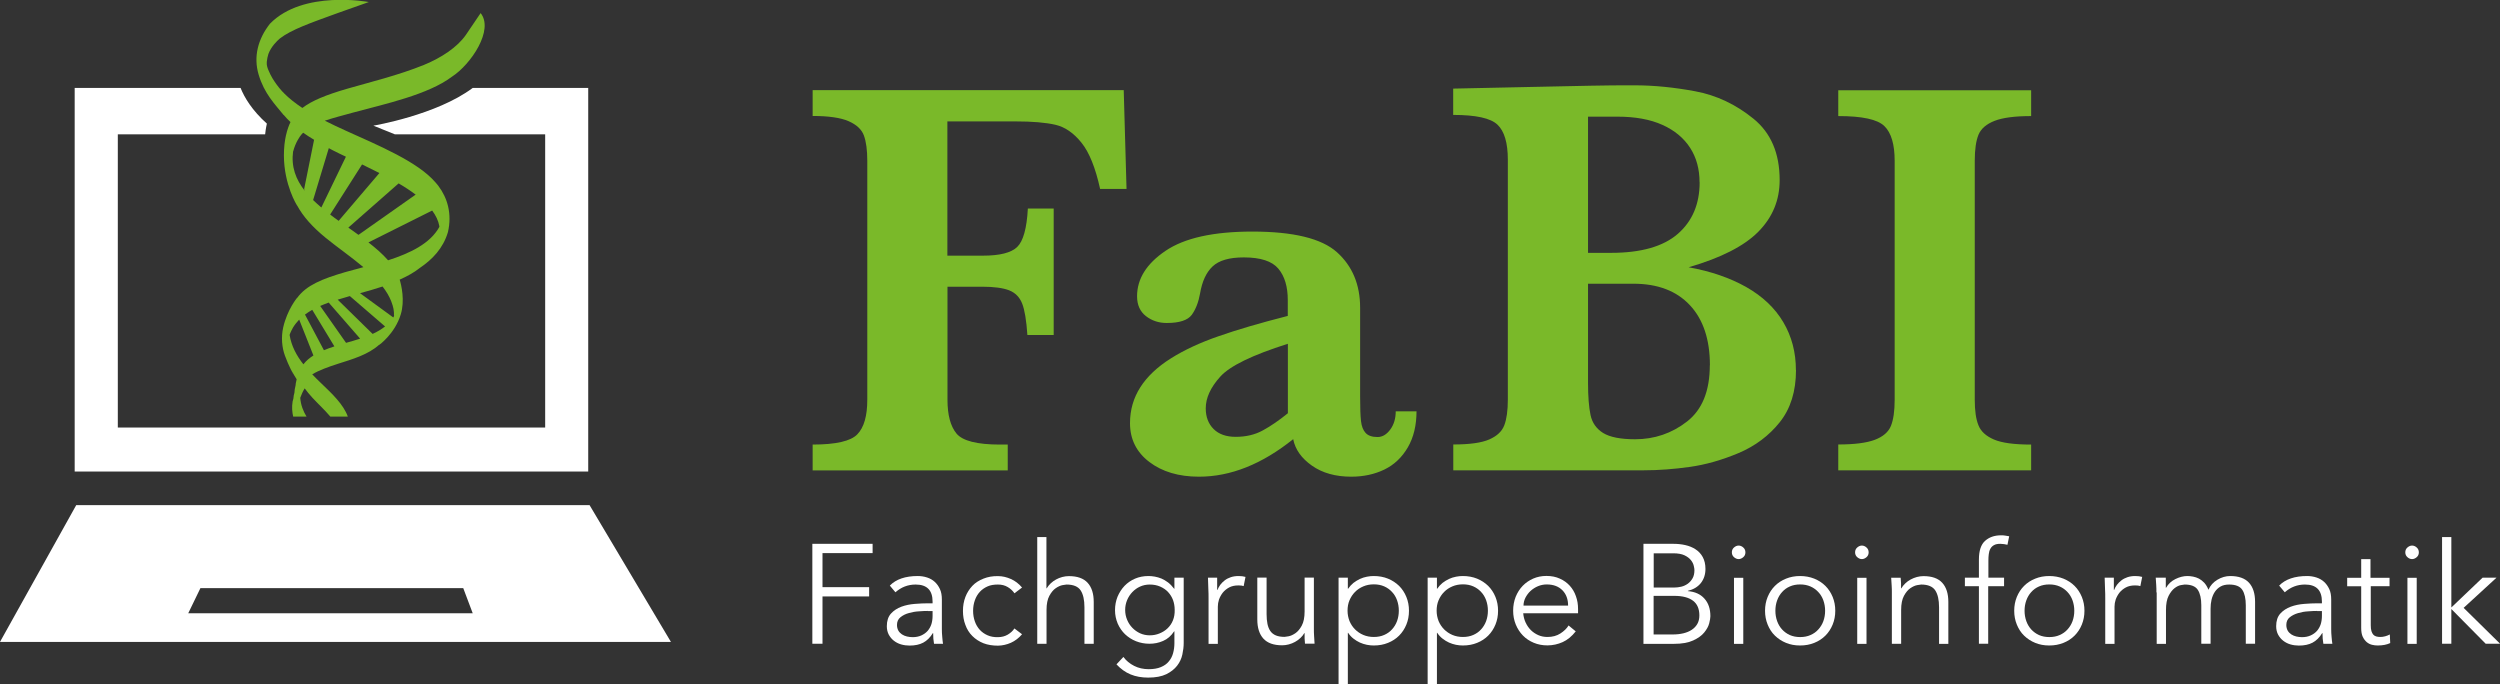 <?xml version="1.0" encoding="UTF-8"?> <svg xmlns="http://www.w3.org/2000/svg" id="Ebene_2" data-name="Ebene 2" viewBox="0 0 258.45 70.76"><rect x="0" y="0" width="258.45" height="70.76" fill="#333333" stroke="none"/><defs><style> .cls-1 { fill: #7ab929; } .cls-1, .cls-2 { stroke-width: 0px; } .cls-2 { fill: #fff; } </style></defs><g id="Ebene_3" data-name="Ebene 3"><g><path class="cls-1" d="m116.45,19.53h-2.72c-.48-2.18-1.12-3.78-1.93-4.78-.8-1-1.7-1.62-2.69-1.85-1-.23-2.38-.35-4.16-.35h-7.01v13.88h3.68c1.74,0,2.92-.3,3.54-.9.62-.6.99-1.92,1.1-3.97h2.67v13.07h-2.72c-.1-1.51-.28-2.59-.54-3.25-.26-.66-.71-1.11-1.33-1.36-.63-.25-1.57-.38-2.83-.38h-3.56v11.68c0,1.58.31,2.75.94,3.51.63.75,2.12,1.13,4.48,1.13h.81v2.67h-20.17v-2.67c2.39,0,3.94-.35,4.62-1.06.69-.71,1.03-1.9,1.03-3.58v-24.69c0-1.12-.12-1.99-.35-2.62-.23-.63-.76-1.12-1.58-1.48-.82-.36-2.06-.54-3.72-.54v-2.67h32.16l.29,10.2Z"></path><path class="cls-1" d="m146.44,42.5c0,1.47-.3,2.72-.9,3.75-.6,1.03-1.41,1.8-2.42,2.29-1.01.49-2.16.74-3.43.74-1.62,0-2.98-.38-4.06-1.14-1.08-.76-1.73-1.67-1.94-2.74-3.23,2.59-6.47,3.88-9.74,3.88-2.09,0-3.8-.51-5.13-1.52-1.33-1.01-2-2.35-2-4.01,0-1.37.36-2.61,1.07-3.72.71-1.11,1.76-2.1,3.14-2.97,1.38-.87,3.03-1.64,4.94-2.3,1.91-.67,4.3-1.37,7.16-2.1v-1.65c0-1.37-.32-2.45-.97-3.23-.65-.78-1.84-1.17-3.58-1.17-1.49,0-2.56.31-3.22.93-.66.62-1.09,1.56-1.3,2.81-.16.89-.44,1.62-.85,2.19-.42.57-1.28.85-2.59.85-.81,0-1.53-.23-2.14-.7s-.93-1.15-.93-2.06c0-1.8.97-3.36,2.93-4.69,1.95-1.33,4.94-2,8.98-2,4.25,0,7.17.71,8.76,2.14,1.59,1.43,2.39,3.34,2.39,5.74v9.16c0,1.16.03,2.01.09,2.55s.22.95.48,1.23c.26.28.67.42,1.23.42.5,0,.94-.26,1.32-.78.38-.52.56-1.15.56-1.88h2.14Zm-13.3.23v-7.19c-3.67,1.16-6,2.29-7,3.41-1,1.11-1.49,2.2-1.49,3.26,0,.89.27,1.6.81,2.14.54.54,1.3.81,2.29.81,1.06,0,2-.22,2.81-.67.81-.44,1.67-1.03,2.58-1.77Z"></path><path class="cls-1" d="m185.67,38.25c0,2.2-.56,4-1.68,5.4-1.12,1.4-2.54,2.46-4.26,3.19-1.72.72-3.4,1.2-5.04,1.43-1.64.23-3.23.35-4.75.35h-19.7v-2.67c1.68,0,2.92-.17,3.72-.52.8-.35,1.32-.84,1.56-1.48.24-.64.36-1.52.36-2.64v-24.8c0-1.74-.36-2.95-1.07-3.62-.71-.68-2.24-1.01-4.58-1.01v-2.72c2.8-.06,5.47-.12,8-.17,2.53-.06,4.61-.1,6.24-.13,1.63-.03,2.78-.04,3.43-.04h1.07c2.01,0,4.11.21,6.3.62,2.19.41,4.19,1.36,6,2.83,1.81,1.47,2.71,3.58,2.71,6.35,0,2.07-.73,3.84-2.2,5.33-1.47,1.49-3.87,2.71-7.21,3.68,2.28.41,4.26,1.09,5.95,2.04,1.69.96,2.97,2.17,3.84,3.64.87,1.47,1.3,3.12,1.3,4.96Zm-9.97-19.41c0-1.35-.32-2.54-.97-3.55-.65-1.01-1.6-1.81-2.87-2.38-1.26-.57-2.82-.85-4.65-.85h-3.04v14.08h2.38c3.11,0,5.41-.66,6.91-1.97,1.5-1.31,2.25-3.09,2.25-5.33Zm1.07,18.92c0-2.66-.69-4.74-2.07-6.21-1.38-1.48-3.33-2.22-5.84-2.22h-4.69v10.23c0,1.43.09,2.54.26,3.35.17.8.61,1.42,1.3,1.85.7.43,1.8.65,3.3.65,2.01,0,3.8-.61,5.37-1.83s2.36-3.16,2.36-5.82Z"></path><path class="cls-1" d="m209.98,48.62h-19.94v-2.67c1.66,0,2.92-.16,3.77-.48.85-.32,1.41-.8,1.67-1.43.26-.64.39-1.54.39-2.72v-24.69c0-1.7-.35-2.9-1.06-3.59-.71-.7-2.29-1.04-4.77-1.04v-2.67h19.94v2.67c-1.66,0-2.92.16-3.77.49-.85.33-1.41.81-1.67,1.43-.26.63-.39,1.53-.39,2.71v24.69c0,1.12.12,2,.38,2.64.25.64.79,1.13,1.61,1.48.82.35,2.1.52,3.84.52v2.67Z"></path></g><g><path class="cls-2" d="m85.03,66.55h-1.05v-10.33h6.23v.96h-5.18v3.52h4.82v.96h-4.82v4.89Z"></path><path class="cls-2" d="m96.41,62.37v-.17c0-1.18-.58-1.77-1.75-1.77-.8,0-1.49.27-2.09.8l-.58-.69c.64-.66,1.61-.99,2.89-.99.33,0,.65.05.96.15.31.1.57.25.79.45.22.2.4.45.54.75.14.3.2.66.2,1.08v3.05c0,.26.01.54.04.82.02.29.05.52.08.71h-.93c-.03-.17-.05-.35-.07-.54-.01-.19-.02-.38-.02-.57h-.03c-.28.46-.62.79-1,.99-.38.2-.85.3-1.41.3-.3,0-.59-.04-.87-.12-.28-.08-.53-.21-.75-.38-.22-.17-.39-.38-.53-.63-.13-.25-.2-.54-.2-.87,0-.55.14-.99.43-1.31.29-.32.65-.55,1.08-.71.43-.16.89-.25,1.39-.29.49-.04.94-.06,1.35-.06h.48Zm-.5.79c-.24,0-.55.01-.91.04-.37.02-.71.08-1.05.18-.34.09-.62.24-.86.43-.24.19-.36.46-.36.8,0,.22.05.41.14.58.09.16.22.29.37.39.16.1.33.18.52.22.19.04.38.07.58.07.35,0,.65-.06.91-.18.26-.12.47-.27.65-.47.17-.2.3-.43.39-.7.08-.27.12-.55.12-.85v-.5h-.5Z"></path><path class="cls-2" d="m104.87,61.33c-.17-.25-.4-.47-.69-.64-.3-.18-.63-.26-1.01-.26-.4,0-.76.05-1.07.19-.32.14-.59.33-.81.57-.22.24-.39.53-.51.87-.12.34-.18.7-.18,1.09s.06.75.18,1.09c.12.34.29.63.51.87.22.24.49.43.81.57.32.14.67.2,1.07.19.38,0,.72-.09,1.01-.26.3-.18.53-.39.69-.64l.79.6c-.34.4-.73.69-1.15.88-.43.19-.87.29-1.34.3-.55,0-1.06-.08-1.5-.25-.45-.18-.83-.43-1.15-.75s-.56-.7-.72-1.15c-.17-.44-.25-.92-.25-1.44s.08-.99.25-1.44c.17-.44.41-.82.72-1.15s.7-.57,1.15-.75c.45-.18.95-.27,1.5-.26.47,0,.91.11,1.34.3.43.19.81.48,1.15.88l-.79.6Z"></path><path class="cls-2" d="m107.22,55.52h.96v5.3h.03c.11-.18.24-.35.41-.51.17-.16.35-.29.55-.4.2-.11.42-.2.65-.26s.45-.09.68-.09c.88,0,1.52.23,1.94.69.42.46.63,1.12.63,1.98v4.33h-.96v-3.78c0-.76-.13-1.34-.39-1.74s-.75-.61-1.46-.61c-.05,0-.18.02-.41.06-.22.04-.46.15-.71.32-.25.17-.47.44-.66.79-.19.35-.29.84-.29,1.46v3.5h-.96v-11.03Z"></path><path class="cls-2" d="m116.15,67.93c.28.38.65.68,1.1.91.45.23.96.34,1.51.34.49,0,.9-.07,1.24-.21s.62-.33.82-.58c.21-.24.36-.53.45-.85.09-.33.14-.67.14-1.04v-1.23h-.03c-.31.47-.69.8-1.14.99-.45.2-.92.29-1.41.29s-.96-.09-1.39-.26c-.43-.17-.81-.42-1.13-.72-.32-.31-.57-.67-.76-1.1-.18-.43-.28-.89-.28-1.39s.09-.96.26-1.39c.18-.43.42-.8.72-1.12.31-.32.67-.57,1.09-.75.42-.18.89-.27,1.39-.27.2,0,.42.02.65.06.23.04.46.11.69.2.23.1.45.23.68.4.22.17.43.39.63.65h.03v-1.14h.96v6.77c0,.37-.05.76-.14,1.18-.09.42-.27.8-.54,1.15-.27.35-.64.64-1.12.88-.48.23-1.1.35-1.87.35-.68,0-1.29-.11-1.82-.33-.54-.22-1.02-.57-1.46-1.04l.71-.76Zm.17-4.87c0,.36.07.7.2,1.01.13.32.31.59.54.83.23.24.5.43.8.57.31.14.64.21,1,.21s.68-.06,1-.19c.32-.13.6-.3.84-.53.24-.23.43-.5.56-.83.13-.32.19-.68.18-1.08,0-.36-.06-.7-.17-1.01-.12-.32-.29-.59-.51-.83-.22-.24-.5-.43-.82-.57-.32-.14-.68-.21-1.08-.21-.36,0-.69.07-1,.21-.31.14-.57.33-.8.57-.23.24-.41.52-.54.83-.13.32-.2.65-.2,1.01Z"></path><path class="cls-2" d="m124.94,61.85c0-.3,0-.61-.02-.92-.01-.31-.03-.72-.04-1.21h.95v1.27h.03c.07-.18.17-.36.29-.53.13-.17.28-.32.46-.46.18-.14.39-.25.63-.33.24-.08.51-.12.81-.12.27,0,.51.03.71.09l-.19.95c-.13-.05-.31-.07-.55-.07-.37,0-.69.07-.95.21-.26.14-.48.32-.66.54-.17.22-.3.46-.39.71-.08.25-.12.5-.12.73v3.85h-.96v-4.7Z"></path><path class="cls-2" d="m134.91,66.55c-.02-.18-.03-.37-.04-.55,0-.18,0-.36,0-.55h-.03c-.11.19-.24.36-.41.51-.17.16-.35.29-.55.4-.2.11-.42.2-.65.26-.23.06-.46.09-.68.09-.88,0-1.52-.23-1.94-.69-.42-.46-.63-1.12-.63-1.98v-4.33h.96v3.78c0,.38.03.71.09,1.01.06.29.16.54.3.74.14.2.33.35.57.45.24.1.54.15.9.15.05,0,.18-.02.41-.06.22-.04.46-.15.71-.32.25-.17.47-.44.66-.79.19-.35.29-.84.29-1.46v-3.5h.96v5.33c0,.18,0,.42.02.7.01.28.03.55.05.8h-.99Z"></path><path class="cls-2" d="m138.38,59.72h.96v1.14h.03c.16-.23.34-.43.55-.6.21-.16.44-.3.67-.41s.47-.18.72-.23c.25-.05.48-.07.71-.07.54,0,1.02.09,1.47.27.44.18.82.43,1.15.75.32.32.57.7.75,1.14.18.44.27.91.27,1.43s-.09.99-.27,1.43c-.18.44-.43.82-.75,1.14-.32.32-.7.57-1.15.75-.44.18-.93.27-1.47.27-.22,0-.46-.02-.71-.07-.25-.05-.49-.13-.72-.23-.23-.11-.46-.24-.67-.41-.21-.16-.4-.37-.55-.6h-.03v5.34h-.96v-11.03Zm6.23,3.41c0-.38-.06-.73-.18-1.07-.12-.33-.29-.62-.52-.86-.22-.24-.49-.44-.81-.58-.32-.14-.67-.21-1.07-.21s-.76.07-1.09.21c-.33.14-.62.33-.86.58-.24.24-.43.53-.57.86-.14.33-.2.69-.2,1.07s.07.73.2,1.07c.14.33.33.62.57.86.24.24.53.44.86.58.33.14.7.21,1.09.21s.76-.07,1.07-.21c.32-.14.59-.33.81-.58.22-.24.4-.53.52-.86.12-.33.18-.69.18-1.07Z"></path><path class="cls-2" d="m147.59,59.72h.96v1.14h.03c.16-.23.34-.43.55-.6.21-.16.44-.3.67-.41s.47-.18.72-.23c.25-.05.48-.07.71-.07.54,0,1.02.09,1.47.27.44.18.82.43,1.15.75.32.32.57.7.75,1.14.18.44.27.91.27,1.43s-.09.99-.27,1.43c-.18.44-.43.82-.75,1.14-.32.32-.7.57-1.15.75-.44.18-.93.27-1.47.27-.22,0-.46-.02-.71-.07-.25-.05-.49-.13-.72-.23-.23-.11-.46-.24-.67-.41-.21-.16-.4-.37-.55-.6h-.03v5.34h-.96v-11.03Zm6.23,3.41c0-.38-.06-.73-.18-1.07-.12-.33-.29-.62-.52-.86-.22-.24-.49-.44-.81-.58-.32-.14-.67-.21-1.07-.21s-.76.07-1.09.21c-.33.14-.62.33-.86.58-.24.24-.43.53-.57.86-.14.33-.2.69-.2,1.07s.07.73.2,1.07c.14.33.33.62.57.86.24.24.53.44.86.58.33.14.7.21,1.09.21s.76-.07,1.07-.21c.32-.14.59-.33.81-.58.22-.24.4-.53.52-.86.12-.33.18-.69.18-1.07Z"></path><path class="cls-2" d="m157.47,63.4c.03.34.11.66.25.96.14.3.32.56.54.78.22.22.48.39.77.52.29.13.61.19.95.19.52,0,.96-.12,1.33-.36.37-.24.66-.51.85-.83l.74.61c-.41.52-.86.89-1.35,1.11-.49.22-1.02.34-1.58.34-.51,0-.98-.09-1.41-.27-.43-.18-.81-.43-1.12-.75-.31-.32-.56-.7-.74-1.14-.18-.44-.27-.92-.27-1.43s.09-.99.26-1.43c.18-.44.42-.82.73-1.14.31-.32.68-.57,1.09-.75.42-.18.87-.27,1.36-.27.52,0,.98.09,1.39.28.41.18.75.43,1.03.74.28.31.49.67.63,1.08.15.41.22.85.22,1.32v.44h-5.69Zm4.64-.79c0-.65-.19-1.18-.58-1.58-.39-.4-.93-.61-1.63-.61-.31,0-.61.06-.9.18-.29.12-.55.29-.77.49-.22.2-.39.44-.53.7-.13.26-.2.54-.2.82h4.61Z"></path><path class="cls-2" d="m169.9,56.22h3.08c.43,0,.84.04,1.24.13.4.09.75.23,1.07.44.31.2.56.47.74.8.18.33.28.74.28,1.23,0,.56-.16,1.05-.47,1.45-.32.4-.77.67-1.35.81v.03c.73.06,1.3.31,1.71.77.41.45.62,1.06.62,1.82,0,.17-.04.41-.12.73-.08.32-.26.64-.52.96s-.64.59-1.14.82-1.16.35-1.99.35h-3.15v-10.33Zm1.05,4.52h2.12c.25,0,.5-.03.75-.09.25-.06.47-.17.67-.31.2-.15.36-.33.49-.56.13-.23.19-.51.19-.84,0-.11-.02-.26-.07-.45-.04-.19-.14-.39-.29-.58-.15-.19-.37-.36-.66-.5-.29-.14-.69-.21-1.18-.21h-2.01v3.56Zm0,4.85h2.01c.38,0,.73-.04,1.07-.12.33-.08.62-.2.86-.36.24-.16.44-.36.58-.61.14-.24.21-.54.21-.88,0-.68-.22-1.19-.66-1.52-.44-.33-1.08-.5-1.93-.5h-2.14v3.97Z"></path><path class="cls-2" d="m180.44,57.1c0,.21-.07.37-.22.5-.15.13-.31.2-.48.2s-.33-.07-.48-.2c-.15-.13-.22-.3-.22-.5s.07-.37.22-.5c.15-.13.31-.2.48-.2s.34.07.48.2c.15.13.22.3.22.5Zm-.22,9.46h-.96v-6.83h.96v6.83Z"></path><path class="cls-2" d="m189.73,63.14c0,.52-.09.99-.27,1.43-.18.44-.43.82-.75,1.14-.32.32-.7.57-1.15.75-.44.18-.93.27-1.47.27s-1.01-.09-1.45-.27c-.44-.18-.82-.43-1.15-.75s-.57-.7-.75-1.14c-.18-.44-.27-.92-.27-1.43s.09-.99.27-1.43c.18-.44.43-.82.75-1.14.32-.32.7-.57,1.15-.75.44-.18.93-.27,1.45-.27s1.02.09,1.47.27c.44.18.83.43,1.15.75.32.32.57.7.75,1.14.18.44.27.91.27,1.43Zm-1.05,0c0-.38-.06-.73-.18-1.07-.12-.33-.29-.62-.52-.86-.22-.24-.49-.44-.81-.58-.32-.14-.67-.21-1.07-.21s-.76.07-1.07.21c-.32.14-.58.33-.8.58-.22.24-.39.53-.51.86-.12.33-.18.69-.18,1.07s.06.73.18,1.07c.12.33.29.62.51.86.22.24.49.44.8.58.32.14.67.21,1.07.21s.76-.07,1.07-.21c.32-.14.59-.33.81-.58.22-.24.4-.53.52-.86.12-.33.18-.69.18-1.07Z"></path><path class="cls-2" d="m193.18,57.1c0,.21-.07.37-.22.5-.15.13-.31.2-.48.2s-.33-.07-.48-.2c-.15-.13-.22-.3-.22-.5s.07-.37.22-.5c.15-.13.31-.2.48-.2s.34.07.48.2c.15.13.22.3.22.5Zm-.22,9.46h-.96v-6.83h.96v6.83Z"></path><path class="cls-2" d="m196.49,59.72c.02.19.03.37.04.55,0,.18,0,.36,0,.55h.03c.11-.18.24-.35.41-.51.16-.16.35-.29.55-.4.21-.11.42-.2.65-.26s.46-.09.68-.09c.88,0,1.52.23,1.94.69.42.46.63,1.12.63,1.98v4.33h-.96v-3.78c0-.76-.13-1.34-.39-1.74-.26-.4-.75-.61-1.46-.61-.05,0-.18.02-.41.06-.22.04-.46.15-.71.32-.25.17-.47.44-.66.79-.19.35-.29.84-.29,1.46v3.5h-.96v-5.33c0-.19,0-.42-.02-.7-.01-.28-.03-.55-.05-.8h.99Z"></path><path class="cls-2" d="m207.16,60.6h-1.62v5.95h-.96v-5.95h-1.45v-.88h1.45v-1.87c0-.91.21-1.55.63-1.93.42-.38.97-.58,1.66-.58.14,0,.27,0,.42.03.14.02.28.04.42.07l-.18.88c-.12-.03-.24-.05-.36-.07-.13-.02-.25-.03-.38-.03-.26,0-.48.04-.64.13-.17.09-.29.21-.38.37-.09.16-.15.35-.17.56-.03.21-.04.44-.04.69v1.75h1.62v.88Z"></path><path class="cls-2" d="m215.49,63.14c0,.52-.09.99-.27,1.43-.18.44-.43.82-.75,1.14-.32.32-.7.57-1.15.75s-.93.27-1.47.27-1.01-.09-1.45-.27c-.44-.18-.82-.43-1.15-.75s-.57-.7-.75-1.14c-.18-.44-.27-.92-.27-1.43s.09-.99.27-1.43c.18-.44.43-.82.75-1.14.32-.32.7-.57,1.15-.75.44-.18.93-.27,1.45-.27s1.02.09,1.47.27c.44.18.83.43,1.15.75.32.32.57.7.75,1.14.18.44.27.91.27,1.43Zm-1.05,0c0-.38-.06-.73-.18-1.07-.12-.33-.29-.62-.52-.86-.22-.24-.49-.44-.81-.58-.32-.14-.67-.21-1.07-.21s-.76.07-1.07.21c-.32.14-.58.33-.8.58-.22.24-.39.53-.51.86-.12.33-.18.69-.18,1.07s.06.73.18,1.07c.12.33.29.62.51.86.22.24.49.44.8.58.32.14.67.21,1.07.21s.76-.07,1.07-.21c.32-.14.59-.33.81-.58.22-.24.4-.53.52-.86.12-.33.18-.69.18-1.07Z"></path><path class="cls-2" d="m217.64,61.85c0-.3,0-.61-.02-.92s-.03-.72-.04-1.21h.95v1.27h.03c.07-.18.16-.36.29-.53.13-.17.28-.32.46-.46.18-.14.39-.25.63-.33.24-.08.51-.12.81-.12.27,0,.51.03.71.09l-.19.95c-.13-.05-.31-.07-.55-.07-.37,0-.69.07-.95.21-.26.14-.48.32-.66.54-.17.22-.3.46-.39.71-.08.25-.12.5-.12.73v3.85h-.96v-4.7Z"></path><path class="cls-2" d="m222.93,61.24c0-.25,0-.5-.02-.76-.01-.25-.03-.5-.05-.76h1.04v1.04h.03c.23-.4.56-.7.97-.9.41-.2.82-.31,1.23-.31.18,0,.38.02.59.06.21.04.41.11.61.21.19.1.38.25.55.43.17.19.31.42.43.72.19-.44.5-.78.93-1.04.42-.25.86-.38,1.32-.38.87,0,1.52.23,1.94.69.42.46.63,1.12.63,1.98v4.33h-.96v-3.98c0-.69-.12-1.22-.36-1.59-.24-.37-.7-.55-1.36-.55-.36,0-.66.07-.9.21-.24.14-.44.33-.59.56-.15.23-.26.5-.33.79-.07.3-.1.61-.1.93v3.63h-.96v-3.98c0-.69-.12-1.22-.36-1.59-.24-.37-.7-.55-1.36-.55-.06,0-.19.02-.4.06-.21.04-.43.15-.65.32s-.43.44-.61.79c-.18.35-.27.84-.27,1.46v3.5h-.96v-5.31Z"></path><path class="cls-2" d="m240.04,62.37v-.17c0-1.18-.58-1.77-1.75-1.77-.8,0-1.49.27-2.09.8l-.58-.69c.64-.66,1.61-.99,2.89-.99.33,0,.65.05.96.15.31.1.57.25.79.45.22.2.4.45.54.75.14.3.2.66.2,1.08v3.05c0,.26.01.54.04.82.02.29.05.52.08.71h-.93c-.03-.17-.05-.35-.07-.54-.01-.19-.02-.38-.02-.57h-.03c-.28.46-.62.79-1,.99-.38.2-.85.3-1.41.3-.3,0-.59-.04-.87-.12-.28-.08-.53-.21-.75-.38-.22-.17-.39-.38-.53-.63-.13-.25-.2-.54-.2-.87,0-.55.14-.99.43-1.31.29-.32.65-.55,1.08-.71.43-.16.89-.25,1.39-.29.49-.04.94-.06,1.35-.06h.48Zm-.5.79c-.24,0-.55.01-.91.04-.37.02-.71.08-1.05.18s-.62.24-.86.43c-.24.19-.36.46-.36.8,0,.22.05.41.14.58.09.16.22.29.37.39.16.1.33.18.52.22.19.04.38.07.58.07.35,0,.65-.06.91-.18.26-.12.47-.27.65-.47.17-.2.3-.43.39-.7.08-.27.12-.55.12-.85v-.5h-.5Z"></path><path class="cls-2" d="m247.06,60.6h-1.97v4.03c0,.25.02.46.07.62.05.16.12.28.2.37.09.09.19.15.31.18.12.03.26.05.4.05.16,0,.34-.02.51-.07.17-.05.34-.11.48-.19l.04.89c-.36.17-.79.25-1.3.25-.18,0-.38-.02-.58-.07-.2-.05-.38-.14-.55-.28-.16-.14-.3-.32-.41-.55-.11-.23-.16-.54-.16-.92v-4.3h-1.45v-.88h1.45v-1.93h.96v1.93h1.97v.88Z"></path><path class="cls-2" d="m250.06,57.1c0,.21-.07.37-.22.5-.15.13-.31.2-.48.2s-.34-.07-.48-.2c-.15-.13-.22-.3-.22-.5s.07-.37.22-.5c.15-.13.31-.2.48-.2s.34.07.48.2c.15.13.22.3.22.5Zm-.22,9.46h-.96v-6.83h.96v6.83Z"></path><path class="cls-2" d="m253.42,62.8l3.23-3.08h1.44l-3.4,3.12,3.77,3.71h-1.49l-3.55-3.59v3.59h-.96v-11.03h.96v7.28Z"></path></g><path class="cls-2" d="m0,66.36h69.36l-8.41-14.14H7.88l-7.88,14.14Zm19.46-2.96l1.26-2.6h27.17l.98,2.6h-29.41Z"></path><path class="cls-2" d="m48.87,9.09c-3.75,2.81-10.27,3.9-10.27,3.9l2.23.9h15.53v30.31H12.18V13.89h15.23c.07-.67.18-1.11.18-1.11-1.54-1.38-2.32-2.7-2.72-3.69H7.72v39.66h53.09V9.09h-11.95Z"></path><path class="cls-1" d="m49.69,1.35l-1.53,2.26c-.88,1.27-2.51,2.35-4.33,3.1-2.66,1.08-5.58,1.78-7.96,2.47-2.13.62-3.62,1.22-4.61,1.98-.74-.49-1.37-.99-1.9-1.52,0,0,0,0,0-.01-.05-.05-.11-.11-.18-.18-.03-.03-.06-.07-.09-.1-.28-.31-.62-.76-.92-1.25-.16-.28-.31-.56-.43-.87,0-.02-.01-.04-.02-.05-.02-.04-.03-.09-.05-.13-.04-.13-.08-.26-.09-.39,0-.09,0-.17,0-.26.03-.3.09-.58.17-.83.29-.76.87-1.32,1.18-1.59,1.19-.92,3.17-1.61,6.01-2.64l3.19-1.13s-6.78-1.28-10.22,2.24c-1.23,1.56-1.73,3.4-1.17,5.27.59,1.98,1.69,3.06,2.59,4.18,0,0,0-.01,0-.02.21.25.44.5.7.74-.34.71-.68,1.82-.68,3.45.01,3.06,1.36,5.18,1.36,5.18,0,0,0-.01,0-.02.64,1.18,1.6,2.24,2.94,3.34,1.21.99,2.65,1.98,3.92,3.05-.65.17-1.28.34-1.87.51-2.41.7-4.04,1.37-4.98,2.67v-.02s-1.02,1.22-1.44,3.06c-.24,1.06-.12,2.11.17,2.91.37,1.04.92,2.02.92,2.02,0,0-.07-.15-.17-.39.13.28.29.56.47.83-.03.13-.06.27-.09.42,0,.07-.02.14-.02.2-.03.14-.06.27-.09.43-.02.12-.02.23-.03.34-.02.09-.05.18-.07.28-.02.12-.02.22-.04.33-.03.1-.06.19-.08.3-.09.57-.05,1.09.06,1.56h1.38c-.34-.56-.59-1.18-.65-1.94.13-.36.28-.69.46-.98.24.32.49.64.78.95.62.67,1.3,1.29,1.87,1.97h1.81c-.46-1.27-1.62-2.36-2.79-3.48-.31-.3-.61-.59-.89-.89.74-.44,1.62-.75,2.63-1.08,1.51-.48,3.16-.95,4.3-1.99l-.02.04s1.62-1.14,2.24-3.16c.44-1.43.07-3.01-.11-3.6.76-.34,1.47-.72,2.07-1.2,1.32-.89,2.43-2.05,2.92-3.72.43-1.87-.04-3.51-.99-4.77-.02-.03-.04-.06-.07-.09-.07-.09-.15-.18-.22-.26-1.83-2.15-5.93-3.84-9.33-5.38-.77-.35-1.47-.68-2.12-1.01.82-.28,1.8-.53,3-.86,3.27-.88,7.69-1.84,10.13-3.68,1.95-1.25,4.42-4.87,2.95-6.62Zm-19.38,14.3c.24-.92.68-1.54.85-1.74.06-.06.12-.13.18-.19.35.25.73.49,1.13.73l-1.03,5.11.08.18c-.95-1.2-1.43-2.51-1.22-4.1Zm1.07,22.03c-.73-.92-1.25-1.9-1.44-3.05.01-.03.02-.07.03-.1.02-.04.03-.08.05-.12.03-.08.07-.15.1-.22.04-.08.08-.17.13-.25.02-.03.04-.06.05-.09.18-.3.4-.56.63-.81l1.47,3.71c-.39.25-.75.54-1.03.91Zm2.11-1.47l-1.96-3.69c.23-.17.48-.34.75-.49l2.29,3.78c-.39.12-.75.26-1.09.4Zm2.29-.76l-2.68-3.82c.28-.12.57-.24.88-.35l3.25,3.73c-.48.16-.97.3-1.45.43Zm2.74-.93l-3.61-3.54c.37-.12.76-.23,1.18-.35.03,0,.06-.02.08-.02l3.64,3.14c-.39.3-.82.56-1.29.77Zm2.23-1.89c-.02.07-.06.13-.09.19l-3.44-2.51c.77-.21,1.55-.43,2.33-.69.37.48.67.97.88,1.49.05.14.1.29.16.46.03.12.07.24.09.36.04.24.06.46.05.71,0,0,.01-.02.02-.03,0,0,0,.01,0,.02Zm3.93-10.86c.38.51.64,1.05.74,1.61,0,0,0-.01,0-.02,0,.03,0,.07,0,.1-.95,1.73-3.04,2.72-5.3,3.45-.57-.65-1.27-1.26-2.03-1.85l6.58-3.29Zm-1.71-1.65l-5.91,4.16c-.35-.25-.7-.5-1.05-.75l5.2-4.57c.64.37,1.23.76,1.76,1.16Zm-3.75-2.23l-4.21,4.94c-.3-.22-.6-.43-.88-.65l3.3-5.18c.6.29,1.19.58,1.78.88Zm-5.24-2.58c.13.07.25.14.39.21.44.23.91.45,1.39.68l-2.54,5.25c-.3-.26-.59-.51-.85-.77l1.62-5.36Z"></path></g></svg> 